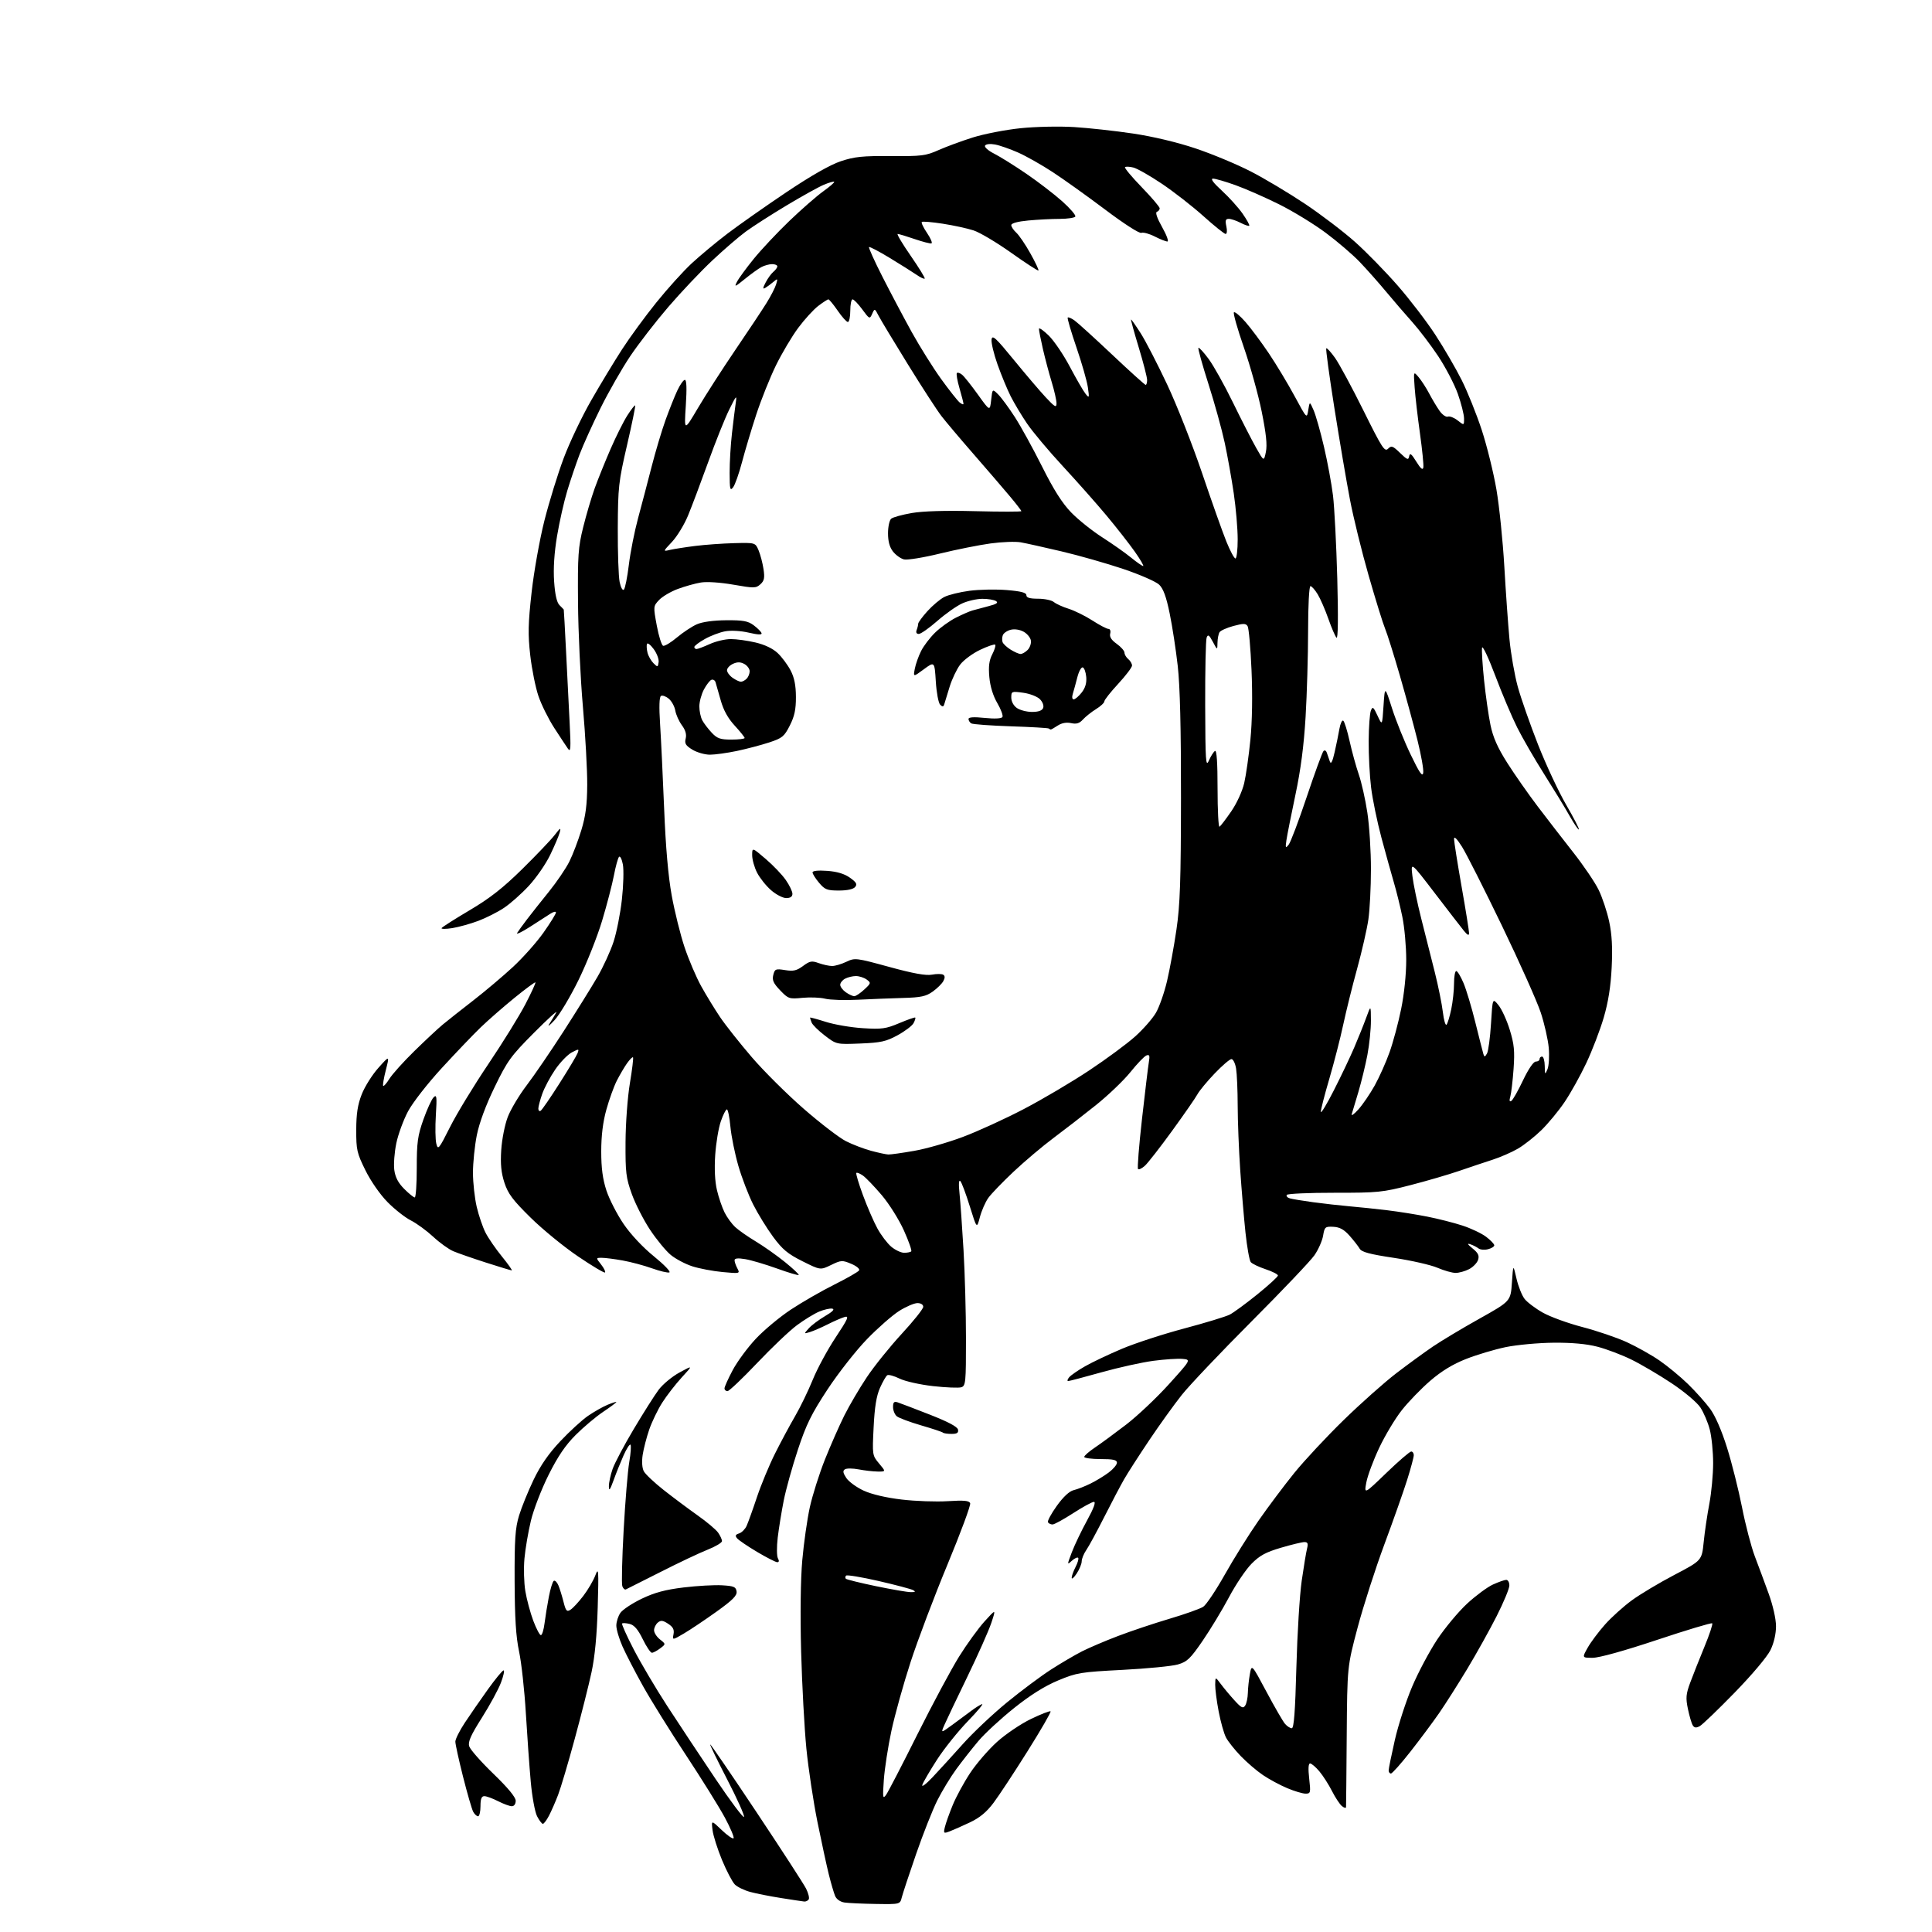 <?xml version="1.0" encoding="UTF-8" standalone="no"?>
<svg 
  version="1.1" 
  xmlns="http://www.w3.org/2000/svg" 
  xmlns:xlink="http://www.w3.org/1999/xlink" 
  xmlns:svg="http://www.w3.org/2000/svg"
  xmlns:rdf="http://www.w3.org/1999/02/22-rdf-syntax-ns#"
  xmlns:cc="http://creativecommons.org/ns#"
  xmlns:dc="http://purl.org/dc/elements/1.1/"
  viewBox="0 0 768 768"
  width="768"
  height="768"
>
<style>svg {background-color: white; }</style>"
<path stroke="none" fill="black" fill-rule="evenodd" d="M348.14,756.85C342.84,756.77 337.24,756.51 335.70,756.28C334.02,756.03 332.52,754.98 331.97,753.68C331.47,752.48 330.35,748.65 329.48,745.18C328.61,741.70 326.58,732.29 324.95,724.27C323.33,716.26 321.35,703.13 320.55,695.10C319.76,687.07 318.82,669.70 318.46,656.50C318.07,641.75 318.25,627.75 318.92,620.18C319.52,613.40 320.87,603.95 321.91,599.18C322.96,594.41 325.66,585.87 327.91,580.21C330.17,574.55 333.64,566.67 335.62,562.71C337.60,558.74 341.62,551.90 344.55,547.50C347.48,543.10 353.74,535.33 358.44,530.23C363.15,525.14 367.00,520.30 367.00,519.48C367.00,518.60 366.07,518.00 364.70,518.00C363.43,518.00 360.17,519.40 357.45,521.11C354.73,522.83 348.95,527.89 344.62,532.36C340.28,536.84 333.24,545.81 328.96,552.31C322.55,562.06 320.49,566.24 317.16,576.31C314.94,583.01 312.41,592.10 311.54,596.50C310.67,600.90 309.60,607.52 309.16,611.20C308.72,614.89 308.76,618.60 309.23,619.45C309.79,620.45 309.70,621.00 308.97,621.00C308.36,621.00 304.76,619.16 300.98,616.92C297.20,614.67 293.61,612.24 293.00,611.50C292.15,610.48 292.34,610.03 293.80,609.56C294.84,609.23 296.18,607.89 296.78,606.59C297.37,605.28 299.23,600.14 300.89,595.15C302.56,590.17 305.80,582.36 308.09,577.80C310.37,573.23 313.95,566.58 316.03,563.00C318.12,559.42 321.28,552.90 323.07,548.50C324.85,544.10 328.94,536.53 332.16,531.68C337.09,524.24 337.65,522.97 335.75,523.52C334.51,523.89 331.48,525.20 329.00,526.46C326.52,527.71 323.38,529.08 322.00,529.50C319.50,530.27 319.50,530.27 321.50,528.03C322.60,526.80 325.52,524.61 327.99,523.16C330.97,521.42 331.93,520.42 330.84,520.21C329.94,520.03 327.60,520.56 325.66,521.37C323.71,522.18 319.73,524.62 316.81,526.78C313.89,528.94 306.75,535.73 300.94,541.86C295.13,547.98 289.84,553.00 289.19,553.00C288.53,553.00 288.00,552.50 288.00,551.89C288.00,551.28 289.46,548.03 291.25,544.67C293.04,541.30 297.15,535.71 300.40,532.24C303.64,528.77 309.94,523.52 314.40,520.57C318.85,517.63 326.63,513.15 331.67,510.64C336.72,508.12 341.14,505.58 341.50,505.01C341.86,504.42 340.50,503.27 338.37,502.38C334.81,500.89 334.34,500.92 330.35,502.86C326.11,504.92 326.11,504.92 318.97,501.35C313.13,498.43 311.01,496.66 307.31,491.64C304.82,488.26 301.26,482.48 299.40,478.79C297.54,475.10 294.88,468.18 293.50,463.41C292.12,458.64 290.70,451.65 290.35,447.87C290.00,444.09 289.37,441.00 288.95,441.00C288.53,441.00 287.45,443.14 286.54,445.75C285.63,448.36 284.63,454.37 284.31,459.09C283.94,464.58 284.18,469.64 285.00,473.09C285.70,476.07 287.07,480.07 288.04,482.00C289.01,483.93 290.90,486.52 292.23,487.76C293.56,489.00 297.25,491.59 300.44,493.50C303.62,495.42 308.85,499.11 312.06,501.71C315.27,504.31 317.72,506.62 317.50,506.83C317.28,507.05 313.37,505.88 308.80,504.23C304.24,502.59 298.59,500.92 296.25,500.53C293.30,500.04 292.00,500.18 292.00,500.98C292.00,501.61 292.50,503.07 293.12,504.22C294.22,506.27 294.11,506.30 287.25,505.66C283.41,505.30 277.99,504.28 275.20,503.38C272.42,502.48 268.56,500.44 266.63,498.85C264.70,497.26 261.02,492.78 258.44,488.91C255.86,485.03 252.59,478.62 251.17,474.68C248.85,468.24 248.59,466.11 248.66,454.00C248.70,446.45 249.47,436.14 250.39,430.61C251.30,425.17 251.86,420.53 251.63,420.30C251.41,420.07 250.33,421.15 249.24,422.69C248.15,424.24 246.32,427.37 245.16,429.65C244.01,431.93 242.15,437.09 241.03,441.13C239.66,446.06 239.00,451.48 239.00,457.71C239.00,464.37 239.58,468.73 241.07,473.27C242.21,476.74 245.28,482.71 247.88,486.54C250.74,490.73 255.54,495.85 259.97,499.44C264.00,502.72 266.76,505.58 266.08,505.81C265.41,506.03 262.30,505.30 259.18,504.18C256.05,503.05 250.83,501.66 247.57,501.07C244.30,500.48 240.56,500.00 239.24,500.00C236.85,500.00 236.85,500.00 238.94,502.65C240.09,504.11 240.79,505.54 240.51,505.83C240.22,506.12 235.39,503.25 229.79,499.45C224.18,495.66 215.69,488.72 210.93,484.03C203.82,477.03 201.95,474.54 200.51,470.13C199.22,466.16 198.89,462.76 199.25,457.13C199.52,452.90 200.68,447.05 201.85,444.00C203.02,440.98 206.40,435.31 209.37,431.42C212.34,427.53 218.95,417.85 224.06,409.92C229.16,401.99 235.22,392.26 237.51,388.30C239.81,384.34 242.68,378.08 243.89,374.38C245.10,370.69 246.60,363.13 247.21,357.58C247.83,352.04 248.00,345.75 247.60,343.62C247.19,341.49 246.50,340.14 246.07,340.62C245.63,341.10 244.72,344.43 244.04,348.00C243.36,351.57 241.25,359.68 239.35,366.00C237.45,372.32 233.24,382.91 230.00,389.52C226.76,396.14 222.46,403.34 220.45,405.52C218.43,407.71 217.51,408.38 218.39,407.00C219.26,405.62 220.50,403.60 221.12,402.50C221.75,401.40 217.75,405.04 212.23,410.58C203.08,419.78 201.70,421.67 196.65,432.08C193.12,439.33 190.54,446.31 189.55,451.21C188.70,455.45 188.01,462.20 188.01,466.21C188.02,470.22 188.70,476.33 189.51,479.78C190.33,483.24 191.89,487.83 193.00,489.99C194.10,492.16 197.03,496.42 199.51,499.46C201.99,502.51 203.75,505.00 203.42,505.00C203.09,505.00 198.48,503.60 193.16,501.89C187.85,500.18 182.01,498.15 180.20,497.38C178.38,496.61 174.78,494.02 172.20,491.62C169.61,489.22 165.62,486.30 163.32,485.14C161.02,483.98 156.85,480.70 154.05,477.85C151.10,474.86 147.40,469.54 145.27,465.23C141.88,458.37 141.59,457.11 141.61,449.14C141.63,442.69 142.19,439.10 143.80,435.00C144.99,431.97 147.96,427.24 150.41,424.50C154.87,419.50 154.87,419.50 153.38,425.36C152.55,428.58 152.08,431.42 152.33,431.66C152.57,431.90 153.69,430.62 154.82,428.80C155.95,426.99 160.38,422.06 164.68,417.85C168.98,413.64 174.07,408.88 176.00,407.28C177.93,405.68 183.35,401.40 188.05,397.76C192.74,394.13 199.88,388.10 203.91,384.38C207.93,380.65 213.43,374.47 216.11,370.64C218.80,366.82 221.00,363.26 221.00,362.73C221.00,362.20 219.99,362.43 218.75,363.24C217.51,364.05 213.85,366.40 210.62,368.47C207.39,370.54 205.12,371.61 205.58,370.86C206.04,370.11 207.78,367.70 209.46,365.50C211.13,363.30 215.06,358.34 218.18,354.48C221.30,350.62 224.97,345.22 226.33,342.48C227.70,339.74 229.84,334.12 231.09,330.00C232.81,324.35 233.38,319.91 233.43,312.00C233.47,306.23 232.70,292.27 231.72,281.00C230.73,269.73 229.86,251.05 229.77,239.50C229.62,220.77 229.84,217.53 231.84,209.52C233.06,204.59 235.13,197.61 236.43,194.02C237.73,190.44 240.55,183.45 242.70,178.50C244.85,173.55 247.85,167.54 249.37,165.16C250.90,162.77 252.30,160.97 252.49,161.16C252.68,161.35 251.22,168.48 249.25,177.00C245.89,191.51 245.66,193.62 245.58,210.00C245.54,219.62 245.87,229.25 246.32,231.38C246.79,233.60 247.51,234.88 248.01,234.38C248.49,233.90 249.38,229.45 249.98,224.50C250.58,219.55 252.23,211.22 253.64,206.00C255.05,200.78 257.48,191.55 259.03,185.50C260.58,179.45 263.07,171.12 264.55,167.00C266.04,162.88 268.14,157.59 269.24,155.25C270.33,152.91 271.69,151.00 272.25,151.00C272.94,151.00 273.06,154.43 272.62,161.25C271.95,171.50 271.95,171.50 277.44,162.20C280.46,157.09 287.12,146.74 292.24,139.20C297.37,131.67 302.96,123.25 304.67,120.50C306.39,117.75 308.12,114.38 308.53,113.00C309.23,110.63 309.17,110.59 307.38,112.10C306.35,112.98 304.90,114.04 304.17,114.46C303.15,115.04 303.19,114.52 304.35,112.29C305.19,110.67 306.57,108.77 307.43,108.05C308.30,107.34 309.00,106.36 309.00,105.88C309.00,105.39 308.07,105.00 306.93,105.00C305.80,105.00 303.89,105.52 302.68,106.16C301.48,106.79 298.51,108.93 296.08,110.91C292.14,114.11 291.81,114.23 292.97,112.00C293.68,110.62 296.68,106.53 299.62,102.91C302.56,99.28 308.91,92.52 313.73,87.88C318.56,83.25 324.64,77.93 327.25,76.06C329.86,74.19 331.82,72.49 331.61,72.27C331.39,72.06 329.56,72.57 327.54,73.42C325.52,74.26 318.83,77.97 312.68,81.66C306.53,85.35 299.24,90.03 296.48,92.05C293.72,94.07 287.70,99.26 283.11,103.58C278.51,107.91 270.64,116.22 265.62,122.07C260.61,127.91 253.81,136.70 250.52,141.59C247.23,146.49 241.93,155.76 238.74,162.19C235.56,168.62 231.79,176.95 230.37,180.69C228.95,184.44 226.74,190.96 225.47,195.18C224.19,199.41 222.38,207.46 221.44,213.07C220.32,219.75 219.92,225.99 220.27,231.11C220.63,236.38 221.33,239.47 222.40,240.55C223.28,241.42 224.05,242.22 224.10,242.32C224.16,242.42 224.57,249.93 225.02,259.00C225.46,268.07 226.11,280.90 226.45,287.50C226.97,297.45 226.86,299.18 225.79,297.65C225.08,296.64 222.63,292.92 220.34,289.39C218.05,285.86 215.22,280.16 214.05,276.73C212.88,273.30 211.41,265.99 210.78,260.48C209.84,252.17 209.93,247.91 211.32,235.48C212.24,227.23 214.52,214.44 216.40,207.00C218.28,199.57 221.72,188.40 224.06,182.17C226.39,175.93 231.32,165.58 235.00,159.17C238.68,152.75 244.20,143.62 247.27,138.88C250.33,134.14 256.45,125.78 260.86,120.30C265.27,114.82 271.62,107.79 274.98,104.67C278.35,101.56 284.74,96.24 289.21,92.84C293.67,89.45 304.17,82.07 312.54,76.45C322.46,69.80 330.03,65.49 334.24,64.09C339.67,62.28 342.87,61.95 354.11,62.04C366.30,62.14 368.00,61.93 373.01,59.70C376.03,58.35 382.18,56.08 386.67,54.66C391.16,53.25 399.71,51.58 405.67,50.97C411.70,50.35 421.15,50.15 427.00,50.51C432.77,50.87 443.30,52.02 450.38,53.08C458.30,54.26 467.86,56.53 475.19,58.98C481.74,61.17 491.62,65.29 497.14,68.12C502.66,70.95 512.42,76.79 518.84,81.08C525.25,85.38 534.18,92.18 538.68,96.20C543.17,100.21 550.78,108.00 555.58,113.50C560.39,119.00 567.12,127.79 570.54,133.04C573.97,138.29 578.68,146.38 581.01,151.02C583.34,155.65 586.95,164.63 589.03,170.97C591.10,177.31 593.73,187.98 594.87,194.68C596.01,201.38 597.41,215.11 597.99,225.18C598.57,235.26 599.49,248.24 600.03,254.03C600.57,259.82 602.07,268.37 603.35,273.03C604.64,277.69 608.27,288.02 611.40,296.00C614.54,303.98 619.57,314.73 622.57,319.90C625.57,325.07 627.85,329.49 627.62,329.71C627.40,329.94 625.74,327.50 623.93,324.31C622.13,321.11 617.57,313.64 613.81,307.70C610.05,301.77 605.24,293.44 603.11,289.20C600.99,284.97 597.06,275.68 594.38,268.57C591.70,261.45 589.34,256.46 589.15,257.47C588.95,258.49 589.31,264.31 589.94,270.41C590.58,276.51 591.72,284.52 592.49,288.21C593.49,293.07 595.32,297.20 599.13,303.21C602.02,307.77 607.46,315.55 611.21,320.50C614.97,325.45 621.36,333.72 625.42,338.88C629.48,344.04 634.01,350.72 635.47,353.71C636.94,356.71 638.83,362.39 639.67,366.33C640.77,371.46 641.05,376.64 640.67,384.50C640.30,392.13 639.33,398.26 637.51,404.50C636.06,409.45 632.93,417.61 630.56,422.62C628.19,427.64 624.30,434.62 621.92,438.12C619.55,441.63 615.41,446.63 612.74,449.24C610.07,451.85 605.89,455.15 603.45,456.58C601.02,458.01 596.43,460.01 593.26,461.03C590.09,462.05 584.12,464.05 580.00,465.47C575.88,466.89 567.18,469.43 560.67,471.11C549.54,473.98 547.74,474.16 530.44,474.14C520.32,474.13 511.80,474.51 511.51,474.99C511.21,475.47 511.76,476.09 512.74,476.37C513.71,476.65 517.88,477.34 522.00,477.90C526.12,478.46 532.65,479.19 536.50,479.53C540.35,479.86 547.10,480.57 551.50,481.10C555.90,481.63 563.03,482.77 567.34,483.62C571.66,484.47 577.96,486.07 581.34,487.18C584.73,488.28 588.96,490.29 590.75,491.64C592.54,493.00 594.00,494.52 594.00,495.03C594.00,495.54 592.87,496.25 591.49,496.59C590.10,496.94 588.42,496.79 587.74,496.27C587.06,495.74 585.60,495.00 584.50,494.62C583.08,494.14 583.34,494.62 585.38,496.28C587.60,498.08 588.10,499.12 587.56,500.82C587.17,502.03 585.56,503.69 583.98,504.51C582.40,505.33 579.99,506.00 578.63,506.00C577.28,506.00 574.01,505.08 571.39,503.95C568.76,502.82 560.96,501.05 554.05,500.01C544.51,498.58 541.26,497.71 540.50,496.38C539.95,495.42 538.14,493.11 536.49,491.24C534.27,488.74 532.56,487.80 530.02,487.67C526.79,487.51 526.54,487.72 525.95,491.21C525.61,493.25 524.06,496.74 522.52,498.97C520.98,501.20 509.73,513.03 497.53,525.26C485.33,537.49 472.84,550.65 469.78,554.50C466.72,558.35 460.90,566.45 456.84,572.50C452.78,578.55 448.29,585.52 446.87,588.00C445.44,590.48 441.89,597.23 438.97,603.00C436.05,608.77 432.84,614.69 431.83,616.15C430.82,617.61 430.00,619.64 429.99,620.65C429.99,621.67 429.09,623.85 428.00,625.50C426.91,627.15 426.01,627.92 426.01,627.20C426.00,626.49 426.71,624.53 427.57,622.86C428.44,621.18 428.89,619.56 428.58,619.25C428.27,618.93 427.14,619.47 426.06,620.44C424.14,622.18 424.15,622.12 426.10,616.97C427.20,614.10 429.91,608.43 432.14,604.37C434.76,599.59 435.71,597.01 434.84,597.02C434.10,597.03 430.39,599.06 426.59,601.52C422.78,603.98 419.10,606.00 418.40,606.00C417.69,606.00 416.88,605.61 416.58,605.13C416.29,604.65 417.86,601.73 420.07,598.64C422.67,595.02 425.06,592.78 426.80,592.36C428.29,592.01 431.30,590.83 433.50,589.74C435.70,588.66 438.96,586.68 440.75,585.33C442.54,583.99 444.00,582.25 444.00,581.45C444.00,580.33 442.51,580.00 437.50,580.00C433.93,580.00 431.00,579.61 431.00,579.14C431.00,578.66 432.91,576.99 435.25,575.42C437.59,573.85 443.17,569.75 447.65,566.31C452.13,562.87 459.78,555.65 464.64,550.27C473.47,540.50 473.47,540.50 470.09,540.18C468.23,540.00 462.99,540.35 458.45,540.95C453.91,541.55 444.64,543.61 437.85,545.51C431.06,547.42 425.11,548.98 424.63,548.99C424.15,549.00 424.31,548.33 424.99,547.51C425.68,546.68 428.54,544.70 431.37,543.10C434.19,541.49 440.77,538.37 446.00,536.16C451.23,533.95 462.38,530.31 470.78,528.08C479.18,525.85 487.31,523.37 488.84,522.58C490.37,521.79 495.31,518.17 499.81,514.53C504.31,510.90 508.00,507.52 508.00,507.04C508.00,506.56 505.78,505.42 503.08,504.53C500.37,503.63 497.72,502.35 497.19,501.70C496.66,501.04 495.72,495.77 495.10,490.00C494.49,484.23 493.54,472.98 493.00,465.00C492.46,457.02 492.01,445.55 492.00,439.50C491.99,433.45 491.70,426.81 491.36,424.75C491.02,422.69 490.19,421.00 489.52,421.00C488.85,421.00 485.84,423.59 482.82,426.75C479.80,429.91 476.74,433.62 476.00,435.00C475.27,436.38 470.74,442.90 465.95,449.50C461.16,456.10 456.28,462.36 455.11,463.41C453.94,464.46 452.72,465.05 452.39,464.72C452.05,464.39 452.76,455.43 453.96,444.81C455.16,434.19 456.38,424.03 456.68,422.24C457.13,419.60 456.94,419.09 455.72,419.56C454.88,419.87 452.02,422.86 449.35,426.19C446.68,429.51 440.45,435.47 435.50,439.42C430.55,443.38 422.99,449.23 418.69,452.44C414.40,455.64 407.31,461.63 402.93,465.75C398.55,469.87 394.02,474.57 392.86,476.20C391.70,477.82 390.20,481.26 389.52,483.83C388.30,488.50 388.30,488.50 385.50,479.50C383.97,474.55 382.28,470.05 381.75,469.50C381.14,468.86 381.02,470.67 381.43,474.50C381.77,477.80 382.49,487.93 383.02,497.00C383.55,506.07 383.99,521.91 383.99,532.18C384.00,549.54 383.87,550.91 382.13,551.46C381.11,551.78 376.04,551.58 370.88,551.00C365.67,550.41 359.76,549.08 357.58,548.01C355.43,546.95 353.24,546.35 352.72,546.67C352.20,546.99 350.89,549.27 349.80,551.72C348.39,554.91 347.67,559.36 347.28,567.35C346.73,578.41 346.75,578.55 349.45,581.76C352.18,585.00 352.18,585.00 348.84,584.96C347.00,584.93 343.62,584.55 341.32,584.10C339.02,583.66 336.58,583.64 335.90,584.06C334.95,584.65 335.06,585.45 336.41,587.51C337.38,588.98 340.50,591.25 343.34,592.56C346.55,594.03 352.27,595.37 358.42,596.09C363.87,596.74 372.11,597.03 376.74,596.74C383.26,596.33 385.26,596.52 385.66,597.57C385.95,598.31 381.90,609.24 376.67,621.85C371.43,634.46 364.83,651.92 361.99,660.64C359.15,669.36 355.72,681.67 354.36,687.99C353.01,694.31 351.65,703.08 351.34,707.49C350.84,714.64 350.94,715.28 352.22,713.50C353.02,712.40 358.61,701.60 364.65,689.50C370.70,677.40 378.17,663.45 381.26,658.50C384.35,653.55 388.91,647.25 391.41,644.50C395.94,639.50 395.94,639.50 394.06,645.14C393.03,648.24 388.72,657.92 384.49,666.64C380.26,675.36 376.16,683.96 375.38,685.76C373.97,689.01 373.97,689.01 378.73,685.53C381.36,683.62 384.69,681.15 386.15,680.04C387.61,678.92 389.49,677.75 390.34,677.42C391.18,677.10 388.67,680.13 384.76,684.17C380.85,688.20 375.32,695.10 372.48,699.50C369.64,703.90 367.01,708.40 366.64,709.50C366.26,710.61 368.08,709.27 370.73,706.45C373.35,703.68 378.75,697.76 382.73,693.30C386.71,688.84 394.59,681.40 400.23,676.78C405.88,672.15 413.77,666.26 417.77,663.69C421.77,661.11 427.34,657.85 430.15,656.42C432.96,655.00 439.36,652.27 444.38,650.36C449.39,648.44 458.59,645.36 464.81,643.51C471.03,641.67 477.10,639.51 478.31,638.71C479.51,637.92 483.38,632.14 486.90,625.89C490.42,619.63 496.43,610.00 500.27,604.50C504.10,599.00 510.51,590.45 514.52,585.50C518.53,580.55 527.36,571.09 534.15,564.47C540.94,557.85 550.33,549.50 555.00,545.92C559.67,542.34 566.25,537.55 569.61,535.27C572.97,532.99 581.29,528.00 588.11,524.19C600.50,517.25 600.50,517.25 601.01,509.88C601.51,502.50 601.51,502.50 602.81,508.19C603.53,511.32 604.99,514.99 606.05,516.34C607.12,517.70 610.39,520.16 613.32,521.81C616.25,523.46 623.34,526.04 629.07,527.53C634.81,529.03 642.70,531.71 646.62,533.50C650.54,535.29 656.39,538.57 659.62,540.79C662.85,543.01 667.98,547.24 671.00,550.18C674.02,553.12 677.98,557.55 679.80,560.02C681.84,562.80 684.40,568.67 686.53,575.50C688.43,581.55 691.10,592.20 692.48,599.17C693.85,606.14 696.14,614.91 697.57,618.67C699.00,622.43 701.48,629.10 703.07,633.50C704.78,638.22 705.98,643.52 705.99,646.43C705.99,649.50 705.17,653.09 703.80,655.91C702.53,658.54 696.52,665.68 689.58,672.81C682.96,679.61 676.70,685.63 675.65,686.19C674.25,686.94 673.52,686.85 672.90,685.85C672.43,685.11 671.57,682.19 670.98,679.36C670.06,674.96 670.19,673.45 671.89,668.86C672.98,665.91 675.52,659.53 677.52,654.67C679.53,649.81 680.93,645.60 680.63,645.30C680.34,645.00 670.48,647.96 658.72,651.88C645.68,656.23 635.70,659.00 633.11,659.00C628.87,659.00 628.87,659.00 631.13,654.98C632.37,652.77 635.49,648.61 638.06,645.72C640.63,642.84 645.43,638.52 648.74,636.11C652.04,633.70 659.64,629.16 665.62,626.03C676.50,620.32 676.50,620.32 677.24,613.03C677.64,609.02 678.65,602.15 679.49,597.76C680.32,593.37 681.00,586.10 681.00,581.61C681.00,577.11 680.40,571.11 679.66,568.26C678.92,565.41 677.23,561.46 675.91,559.47C674.56,557.44 669.54,553.22 664.50,549.87C659.55,546.57 652.35,542.34 648.50,540.45C644.65,538.56 638.58,536.26 635.00,535.34C630.65,534.21 624.87,533.69 617.50,533.75C611.45,533.81 602.90,534.60 598.50,535.51C594.10,536.43 587.03,538.54 582.79,540.21C577.52,542.29 573.03,545.02 568.56,548.87C564.97,551.97 559.89,557.21 557.27,560.53C554.64,563.84 550.59,570.59 548.26,575.53C545.93,580.46 543.63,586.65 543.14,589.27C542.25,594.04 542.25,594.04 551.09,585.52C555.95,580.83 560.40,577.00 560.97,577.00C561.53,577.00 562.00,577.65 562.00,578.45C562.00,579.24 560.83,583.63 559.39,588.20C557.96,592.76 553.87,604.34 550.31,613.92C546.75,623.50 541.97,638.35 539.69,646.92C535.55,662.50 535.55,662.50 535.34,690.00C535.23,705.12 535.11,717.89 535.07,718.37C535.03,718.85 534.29,718.66 533.42,717.94C532.55,717.21 530.78,714.52 529.48,711.96C528.18,709.39 525.92,705.87 524.47,704.14C523.01,702.41 521.35,701.00 520.78,701.00C520.10,701.00 519.98,703.08 520.42,707.00C521.06,712.66 520.98,713.00 518.99,713.00C517.82,713.00 514.54,712.02 511.69,710.82C508.83,709.62 504.50,707.29 502.07,705.64C499.63,704.00 495.65,700.59 493.23,698.08C490.80,695.56 488.16,692.23 487.35,690.68C486.54,689.13 485.23,684.48 484.44,680.34C483.65,676.21 483.03,671.40 483.06,669.66C483.11,666.50 483.11,666.50 485.31,669.44C486.51,671.06 488.96,673.99 490.74,675.94C493.44,678.91 494.14,679.25 494.97,678.00C495.52,677.17 496.00,674.92 496.04,673.00C496.08,671.08 496.44,667.70 496.84,665.50C497.57,661.50 497.57,661.50 503.44,672.50C506.67,678.55 509.98,684.29 510.81,685.25C511.63,686.21 512.84,687.00 513.50,687.00C514.36,687.00 514.86,680.44 515.33,662.75C515.69,649.41 516.64,633.91 517.46,628.30C518.27,622.69 519.22,616.95 519.58,615.55C520.07,613.57 519.84,613.00 518.53,613.00C517.60,613.00 513.40,614.01 509.20,615.25C503.12,617.04 500.72,618.35 497.48,621.64C495.24,623.91 491.22,629.87 488.56,634.89C485.89,639.91 481.18,647.70 478.08,652.22C473.18,659.37 471.91,660.58 468.22,661.65C465.89,662.33 456.00,663.29 446.24,663.80C429.50,664.67 428.05,664.91 420.61,668.01C415.27,670.24 409.62,673.78 403.11,678.98C397.83,683.20 391.44,689.09 388.93,692.08C386.41,695.06 382.47,700.08 380.16,703.23C377.85,706.39 374.44,712.01 372.57,715.73C370.71,719.46 366.93,729.02 364.17,737.00C361.41,744.98 358.85,752.74 358.47,754.25C357.78,757.00 357.78,757.00 348.14,756.85zM319.69,755.89C319.04,755.82 314.90,755.20 310.50,754.50C306.10,753.81 300.56,752.71 298.20,752.07C295.83,751.42 293.09,750.09 292.11,749.11C291.12,748.12 288.84,743.77 287.03,739.43C285.23,735.08 283.52,729.72 283.25,727.52C282.75,723.50 282.75,723.50 286.86,727.44C289.11,729.60 291.25,731.09 291.60,730.74C291.94,730.39 290.38,726.67 288.11,722.46C285.84,718.26 278.89,707.10 272.66,697.66C266.43,688.22 258.76,675.89 255.61,670.26C252.47,664.63 248.80,657.53 247.45,654.48C246.10,651.44 245.00,647.71 245.00,646.19C245.00,644.68 245.73,642.40 246.63,641.12C247.52,639.85 251.34,637.32 255.11,635.51C260.23,633.06 264.44,631.93 271.73,631.04C277.10,630.39 283.98,630.00 287.00,630.18C291.72,630.45 292.54,630.80 292.80,632.62C293.04,634.27 291.27,636.04 284.75,640.71C280.15,644.00 274.34,647.89 271.83,649.36C267.27,652.03 267.27,652.03 267.74,649.60C268.08,647.79 267.54,646.74 265.59,645.47C263.49,644.09 262.70,644.00 261.49,645.00C260.67,645.69 260.00,647.06 260.00,648.05C260.00,649.04 261.06,650.69 262.35,651.70C264.70,653.55 264.70,653.55 262.41,655.27C261.15,656.22 259.68,657.00 259.14,657.00C258.59,657.00 256.96,654.57 255.50,651.59C253.61,647.73 252.12,646.00 250.31,645.54C248.91,645.19 247.55,645.11 247.30,645.37C247.04,645.63 249.12,650.26 251.92,655.67C254.72,661.08 260.72,671.21 265.25,678.19C269.79,685.17 278.42,698.20 284.43,707.14C290.45,716.08 295.54,722.87 295.76,722.23C295.97,721.58 292.97,714.89 289.07,707.36C285.18,699.83 282.12,693.54 282.28,693.39C282.44,693.23 290.72,705.34 300.68,720.30C310.64,735.26 319.54,748.98 320.44,750.78C321.34,752.58 321.81,754.50 321.48,755.03C321.15,755.56 320.35,755.95 319.69,755.89zM377.53,727.99C375.10,728.91 375.00,728.82 375.62,726.23C375.98,724.73 377.38,720.80 378.74,717.50C380.10,714.20 383.21,708.48 385.66,704.79C388.10,701.09 392.89,695.55 396.30,692.46C399.71,689.37 405.79,685.26 409.82,683.32C413.84,681.38 417.35,680.02 417.62,680.29C417.89,680.56 413.77,687.69 408.46,696.14C403.16,704.59 397.08,713.82 394.94,716.66C392.20,720.32 389.47,722.58 385.58,724.42C382.57,725.84 378.94,727.45 377.53,727.99zM215.80,725.00C215.39,725.00 214.35,723.65 213.50,721.99C212.64,720.34 211.51,714.15 210.98,708.24C210.45,702.33 209.57,690.08 209.03,681.00C208.49,671.92 207.28,660.90 206.34,656.50C205.09,650.59 204.63,643.27 204.57,628.50C204.51,611.88 204.81,607.49 206.32,602.50C207.32,599.20 209.93,592.78 212.11,588.23C214.87,582.48 218.12,577.79 222.76,572.88C226.43,568.98 231.36,564.47 233.73,562.84C236.09,561.22 239.59,559.23 241.51,558.43C243.43,557.63 245.00,557.14 245.00,557.34C245.00,557.55 242.64,559.30 239.75,561.24C236.86,563.17 231.95,567.31 228.84,570.42C224.77,574.49 221.73,578.96 218.07,586.30C215.26,591.91 212.10,600.10 211.04,604.50C209.99,608.90 208.83,615.65 208.48,619.50C208.12,623.35 208.28,629.20 208.83,632.50C209.38,635.80 210.80,641.09 211.98,644.25C213.17,647.41 214.53,650.00 215.01,650.00C215.49,650.00 216.15,647.86 216.47,645.25C216.80,642.64 217.57,637.90 218.18,634.72C218.79,631.54 219.67,628.70 220.14,628.41C220.61,628.12 221.43,628.93 221.96,630.19C222.50,631.46 223.41,634.41 224.00,636.74C224.92,640.39 225.30,640.83 226.78,639.89C227.73,639.30 230.02,636.83 231.87,634.40C233.72,631.98 235.87,628.31 236.65,626.25C237.94,622.84 238.03,623.98 237.60,639.00C237.28,650.03 236.47,658.55 235.15,664.70C234.06,669.77 231.06,681.69 228.47,691.20C225.89,700.72 222.91,710.75 221.85,713.50C220.80,716.25 219.17,719.96 218.24,721.75C217.31,723.54 216.21,725.00 215.80,725.00zM190.04,722.00C189.50,722.00 188.63,721.18 188.09,720.18C187.56,719.17 185.74,712.90 184.06,706.24C182.38,699.57 181.00,693.30 181.01,692.31C181.02,691.31 182.70,687.95 184.76,684.83C186.82,681.71 190.95,675.75 193.93,671.58C196.92,667.41 199.73,664.00 200.18,664.00C200.63,664.00 200.15,666.21 199.12,668.92C198.09,671.62 194.68,677.89 191.54,682.85C187.11,689.84 185.98,692.39 186.52,694.18C186.90,695.46 191.22,700.36 196.11,705.08C201.92,710.69 205.00,714.42 205.00,715.83C205.00,717.12 204.37,718.00 203.46,718.00C202.61,718.00 200.16,717.10 198.00,716.00C195.84,714.90 193.39,714.00 192.54,714.00C191.41,714.00 191.00,715.07 191.00,718.00C191.00,720.20 190.57,722.00 190.04,722.00zM552.92,705.00C552.42,705.00 552.00,704.44 552.01,703.75C552.01,703.06 553.12,697.66 554.46,691.73C555.80,685.81 558.89,676.27 561.32,670.54C563.75,664.80 568.27,656.32 571.35,651.68C574.43,647.05 579.76,640.66 583.19,637.48C586.62,634.31 591.24,630.89 593.46,629.88C595.68,628.87 598.06,628.03 598.75,628.02C599.44,628.01 600.00,629.01 599.99,630.25C599.99,631.49 597.71,636.97 594.94,642.44C592.17,647.91 586.90,657.36 583.24,663.44C579.57,669.52 574.55,677.42 572.07,681.00C569.60,684.58 564.48,691.44 560.71,696.25C556.93,701.06 553.43,705.00 552.92,705.00zM362.00,632.90C363.85,632.93 364.11,632.72 363.00,632.11C362.18,631.66 355.99,630.02 349.25,628.47C342.52,626.93 336.70,625.96 336.34,626.33C335.97,626.70 335.93,627.26 336.25,627.58C336.57,627.90 341.93,629.22 348.16,630.52C354.40,631.81 360.62,632.89 362.00,632.90zM248.77,631.83C248.35,632.02 247.72,631.44 247.38,630.55C247.04,629.66 247.28,619.61 247.91,608.21C248.54,596.82 249.54,584.66 250.14,581.20C250.74,577.73 250.95,574.62 250.62,574.29C250.29,573.96 249.05,575.90 247.85,578.60C246.66,581.29 244.87,585.75 243.88,588.50C242.50,592.31 242.06,592.87 242.04,590.88C242.02,589.43 242.69,586.30 243.53,583.91C244.37,581.53 248.16,574.39 251.95,568.04C255.73,561.69 260.16,554.70 261.79,552.50C263.42,550.30 267.17,547.19 270.12,545.58C275.50,542.66 275.50,542.66 270.98,547.58C268.50,550.29 265.02,554.79 263.24,557.58C261.46,560.38 259.14,565.20 258.07,568.29C257.01,571.39 255.84,575.91 255.47,578.35C255.07,581.00 255.25,583.61 255.93,584.86C256.54,586.01 260.07,589.34 263.77,592.26C267.47,595.18 273.52,599.70 277.21,602.31C280.90,604.91 284.61,608.03 285.46,609.24C286.31,610.45 287.00,611.97 287.00,612.61C287.00,613.25 284.41,614.79 281.25,616.04C278.09,617.29 269.66,621.28 262.52,624.91C255.38,628.53 249.19,631.65 248.77,631.83zM378.24,570.00C376.64,570.00 375.10,569.77 374.82,569.49C374.54,569.20 370.63,567.91 366.14,566.60C361.65,565.29 357.31,563.67 356.49,562.99C355.67,562.31 355.00,560.65 355.00,559.31C355.00,557.43 355.41,557.00 356.75,557.43C357.71,557.74 363.45,559.92 369.49,562.29C376.84,565.16 380.60,567.15 380.82,568.29C381.07,569.59 380.44,570.00 378.24,570.00zM359.41,498.00C360.65,498.00 361.92,497.75 362.23,497.43C362.54,497.12 361.23,493.39 359.32,489.14C357.41,484.88 353.45,478.57 350.52,475.11C347.59,471.66 344.22,468.15 343.03,467.31C341.84,466.48 340.66,466.00 340.41,466.26C340.15,466.51 341.33,470.48 343.03,475.07C344.72,479.67 347.30,485.62 348.76,488.29C350.22,490.97 352.70,494.25 354.28,495.58C355.86,496.91 358.17,498.00 359.41,498.00zM164.87,476.00C165.31,476.00 165.67,470.71 165.67,464.25C165.67,454.12 166.03,451.48 168.29,445.08C169.74,440.99 171.57,437.00 172.36,436.21C173.60,434.97 173.72,435.89 173.26,443.29C172.97,447.96 173.05,453.07 173.44,454.62C174.10,457.27 174.47,456.82 178.91,447.98C181.53,442.76 188.37,431.52 194.11,423.00C199.85,414.48 206.49,403.75 208.86,399.17C211.24,394.59 213.03,390.69 212.84,390.51C212.65,390.32 208.90,393.09 204.50,396.67C200.10,400.25 194.09,405.50 191.14,408.34C188.19,411.18 181.22,418.47 175.64,424.54C169.97,430.71 164.05,438.30 162.20,441.77C160.39,445.17 158.29,450.88 157.54,454.46C156.80,458.03 156.43,462.82 156.74,465.09C157.13,468.00 158.30,470.23 160.68,472.61C162.54,474.48 164.43,476.00 164.87,476.00zM353.12,458.93C354.01,458.97 358.62,458.32 363.37,457.49C368.12,456.67 376.83,454.17 382.74,451.95C388.65,449.74 399.56,444.74 406.99,440.86C414.42,436.98 426.12,430.06 433.00,425.49C439.88,420.92 448.09,414.85 451.26,412.00C454.43,409.15 458.13,404.94 459.48,402.63C460.83,400.32 462.83,394.63 463.92,389.97C465.01,385.31 466.70,376.10 467.66,369.50C469.10,359.66 469.42,350.21 469.46,317.00C469.49,289.85 469.07,272.65 468.18,264.81C467.46,258.39 466.02,248.96 464.97,243.88C463.61,237.22 462.44,234.00 460.79,232.42C459.53,231.20 453.10,228.39 446.50,226.17C439.90,223.95 428.88,220.81 422.00,219.19C415.12,217.57 407.81,215.94 405.74,215.58C403.68,215.21 398.28,215.41 393.74,216.03C389.21,216.65 380.15,218.46 373.60,220.06C367.06,221.66 360.64,222.70 359.33,222.37C358.03,222.04 356.08,220.64 354.98,219.25C353.64,217.54 353.00,215.20 353.00,211.99C353.00,209.38 353.57,206.77 354.27,206.19C354.97,205.61 358.63,204.60 362.42,203.94C366.86,203.17 375.81,202.90 387.65,203.20C397.74,203.45 406.00,203.45 406.00,203.19C406.00,202.93 403.88,200.19 401.29,197.11C398.70,194.02 392.27,186.55 387.00,180.50C381.72,174.45 375.99,167.66 374.26,165.42C372.52,163.18 366.53,153.95 360.95,144.92C355.37,135.89 350.10,127.15 349.25,125.51C347.71,122.54 347.69,122.53 346.70,124.75C345.73,126.93 345.62,126.88 342.76,122.99C341.15,120.80 339.42,119.00 338.91,119.00C338.41,119.00 338.00,121.03 338.00,123.50C338.00,125.97 337.57,128.00 337.05,128.00C336.52,128.00 334.70,125.98 333.00,123.50C331.30,121.03 329.63,119.00 329.30,119.00C328.96,119.00 327.14,120.18 325.25,121.62C323.37,123.06 319.78,127.00 317.28,130.37C314.78,133.74 310.80,140.45 308.44,145.27C306.08,150.10 302.57,158.87 300.63,164.77C298.70,170.67 296.15,179.18 294.97,183.68C293.78,188.19 292.20,192.69 291.44,193.68C290.23,195.28 290.06,194.58 290.04,188.00C290.03,183.88 290.44,176.78 290.97,172.23C291.49,167.68 292.16,162.28 292.46,160.23C292.96,156.82 292.74,157.05 289.88,162.82C288.16,166.29 284.38,175.74 281.47,183.82C278.55,191.89 274.96,201.43 273.48,205.00C272.00,208.57 269.15,213.25 267.15,215.38C263.50,219.26 263.50,219.26 266.29,218.60C267.83,218.24 272.33,217.53 276.29,217.03C280.26,216.53 287.27,216.03 291.88,215.91C300.25,215.70 300.25,215.70 301.56,218.80C302.28,220.51 303.15,223.85 303.51,226.23C304.04,229.73 303.80,230.87 302.27,232.26C300.51,233.85 299.77,233.86 291.53,232.42C286.33,231.51 281.00,231.16 278.59,231.56C276.34,231.93 272.21,233.09 269.41,234.13C266.62,235.17 263.28,237.14 261.99,238.51C259.68,240.97 259.67,241.08 261.08,248.67C261.86,252.89 263.00,256.50 263.61,256.71C264.22,256.91 266.70,255.42 269.11,253.39C271.52,251.37 275.07,249.02 277.00,248.17C279.17,247.21 283.61,246.60 288.68,246.56C295.44,246.51 297.33,246.86 299.61,248.56C301.13,249.69 302.53,251.10 302.73,251.69C302.97,252.41 301.33,252.35 297.65,251.49C294.45,250.75 290.59,250.53 288.29,250.95C286.14,251.34 282.49,252.72 280.19,254.02C277.88,255.31 276.00,256.74 276.00,257.18C276.00,257.63 276.40,258.00 276.89,258.00C277.38,258.00 279.74,257.11 282.14,256.02C284.54,254.93 288.30,254.04 290.50,254.04C292.70,254.03 297.12,254.65 300.33,255.40C304.05,256.28 307.24,257.81 309.17,259.64C310.83,261.21 313.12,264.30 314.27,266.50C315.76,269.34 316.37,272.39 316.39,277.04C316.41,282.05 315.83,284.72 313.96,288.42C311.74,292.79 310.95,293.43 305.74,295.14C302.57,296.18 296.80,297.70 292.92,298.52C289.04,299.33 284.21,300.00 282.18,300.00C280.16,299.99 277.03,299.10 275.23,298.00C272.56,296.37 272.07,295.56 272.57,293.58C272.98,291.95 272.49,290.23 271.06,288.30C269.90,286.72 268.72,284.10 268.44,282.47C268.16,280.84 267.00,278.71 265.86,277.76C264.72,276.80 263.32,276.30 262.75,276.65C262.07,277.08 261.95,280.92 262.40,287.90C262.77,293.73 263.50,308.85 264.01,321.50C264.62,336.78 265.63,348.36 267.02,356.00C268.17,362.32 270.46,371.55 272.11,376.50C273.77,381.45 276.74,388.43 278.72,392.00C280.70,395.57 284.08,401.11 286.23,404.30C288.38,407.49 294.05,414.65 298.82,420.21C303.59,425.77 312.90,435.02 319.50,440.77C326.10,446.52 333.64,452.30 336.26,453.63C338.89,454.96 343.39,456.68 346.26,457.46C349.14,458.23 352.23,458.90 353.12,458.93zM539.99,441.00C541.72,439.07 544.63,434.80 546.47,431.50C548.30,428.20 550.97,422.23 552.39,418.23C553.81,414.24 555.88,406.52 556.98,401.08C558.18,395.20 559.00,387.27 559.00,381.55C559.00,376.25 558.30,368.52 557.44,364.38C556.59,360.24 555.06,354.07 554.05,350.67C553.05,347.28 550.84,339.32 549.14,333.00C547.45,326.68 545.60,317.69 545.03,313.03C544.46,308.37 544.03,300.04 544.07,294.53C544.11,289.01 544.50,283.60 544.94,282.50C545.64,280.73 545.95,280.97 547.59,284.50C549.45,288.50 549.45,288.50 549.97,280.57C550.50,272.65 550.50,272.65 553.35,281.57C554.92,286.48 558.26,294.77 560.78,300.00C564.24,307.20 565.45,308.95 565.75,307.23C565.97,305.99 564.94,300.14 563.46,294.23C561.99,288.33 558.83,276.75 556.45,268.50C554.06,260.25 551.42,251.86 550.58,249.85C549.74,247.84 546.81,238.39 544.07,228.85C541.33,219.31 537.97,205.65 536.61,198.50C535.24,191.35 532.46,175.02 530.44,162.21C528.41,149.39 526.96,138.71 527.21,138.46C527.46,138.21 529.02,139.92 530.69,142.25C532.35,144.59 537.44,154.01 541.99,163.19C549.36,178.06 550.42,179.72 551.77,178.38C553.11,177.04 553.63,177.22 556.54,180.04C559.41,182.82 559.86,182.98 560.17,181.36C560.45,179.90 561.07,180.37 563.00,183.50C564.75,186.33 565.57,187.01 565.80,185.82C565.97,184.89 565.37,178.82 564.46,172.32C563.55,165.82 562.59,157.57 562.34,154.00C561.88,147.50 561.88,147.50 563.98,150.00C565.13,151.38 567.01,154.30 568.16,156.50C569.32,158.70 571.15,161.77 572.24,163.31C573.33,164.86 574.82,165.90 575.55,165.62C576.28,165.34 578.03,166.02 579.44,167.13C582.00,169.15 582.00,169.15 581.98,166.32C581.97,164.77 580.86,160.39 579.52,156.58C578.17,152.78 574.65,146.03 571.70,141.58C568.74,137.14 564.10,131.03 561.38,128.00C558.67,124.97 554.02,119.58 551.04,116.00C548.07,112.42 543.36,107.11 540.57,104.19C537.78,101.26 531.67,96.03 527.00,92.55C522.33,89.07 514.00,83.98 508.50,81.24C503.00,78.50 495.21,75.07 491.19,73.63C487.17,72.18 483.12,71.00 482.19,71.01C481.09,71.02 482.30,72.67 485.68,75.76C488.53,78.37 492.24,82.48 493.94,84.91C495.63,87.34 496.83,89.51 496.60,89.73C496.37,89.96 494.82,89.44 493.14,88.57C491.47,87.71 489.37,87.00 488.47,87.00C487.18,87.00 486.98,87.62 487.50,90.00C487.87,91.68 487.74,93.00 487.21,93.00C486.69,93.00 482.72,89.82 478.38,85.92C474.05,82.03 466.63,76.25 461.90,73.07C457.18,69.89 452.06,66.98 450.54,66.60C449.01,66.22 447.52,66.15 447.21,66.45C446.91,66.75 449.89,70.33 453.83,74.39C457.77,78.46 461.00,82.25 461.00,82.81C461.00,83.37 460.49,84.00 459.87,84.21C459.18,84.44 459.97,86.76 461.97,90.29C463.74,93.43 464.68,96.00 464.06,96.00C463.43,96.00 461.16,95.10 459.02,94.01C456.87,92.91 454.48,92.26 453.70,92.56C452.89,92.87 446.84,88.99 439.40,83.38C432.30,78.04 422.90,71.31 418.49,68.43C414.09,65.54 407.88,62.04 404.70,60.63C401.52,59.23 397.42,57.79 395.58,57.45C393.62,57.08 391.96,57.26 391.58,57.87C391.21,58.46 392.81,59.88 395.21,61.09C397.57,62.29 403.32,65.88 408.00,69.08C412.68,72.28 419.09,77.20 422.26,80.03C425.42,82.86 427.76,85.58 427.45,86.09C427.14,86.59 424.32,87.00 421.19,87.01C418.06,87.01 412.46,87.30 408.75,87.65C404.52,88.05 402.00,88.74 402.00,89.49C402.00,90.15 402.90,91.51 404.00,92.50C405.10,93.50 407.62,97.20 409.59,100.73C411.57,104.26 413.01,107.32 412.80,107.53C412.60,107.74 407.72,104.57 401.96,100.48C396.21,96.40 389.48,92.39 387.00,91.59C384.52,90.78 379.00,89.58 374.72,88.92C370.45,88.26 366.71,87.95 366.43,88.24C366.14,88.53 367.08,90.50 368.51,92.61C369.95,94.73 370.74,96.59 370.26,96.75C369.79,96.90 366.77,96.12 363.55,95.02C360.32,93.91 357.31,93.00 356.84,93.00C356.38,93.00 358.70,96.90 362.00,101.66C365.30,106.43 367.82,110.52 367.58,110.75C367.35,110.99 365.88,110.30 364.33,109.22C362.77,108.15 357.99,105.14 353.69,102.53C349.40,99.92 345.69,97.98 345.45,98.22C345.21,98.46 347.62,103.79 350.82,110.08C354.01,116.36 359.23,126.22 362.42,132.00C365.62,137.78 370.86,146.14 374.06,150.59C377.27,155.03 380.60,159.25 381.45,159.96C382.30,160.67 383.00,160.92 383.00,160.53C383.00,160.13 382.28,157.34 381.41,154.33C380.53,151.32 380.07,148.60 380.38,148.28C380.70,147.97 381.64,148.28 382.47,148.98C383.31,149.67 386.14,153.23 388.75,156.87C393.50,163.50 393.50,163.50 394.00,159.00C394.50,154.50 394.50,154.50 396.81,156.81C398.08,158.08 401.06,162.13 403.43,165.81C405.81,169.49 410.68,178.35 414.26,185.50C418.87,194.71 422.24,200.02 425.82,203.72C428.60,206.58 434.16,211.04 438.19,213.61C442.21,216.19 447.35,219.80 449.60,221.65C451.86,223.49 454.03,225.00 454.42,225.00C454.81,225.00 453.30,222.41 451.07,219.25C448.83,216.09 443.82,209.68 439.91,205.00C436.01,200.32 428.20,191.50 422.54,185.38C416.88,179.27 410.46,171.62 408.27,168.38C406.07,165.15 403.14,160.25 401.75,157.50C400.37,154.75 398.02,149.07 396.53,144.87C395.04,140.68 393.98,136.21 394.16,134.94C394.45,132.99 395.82,134.25 403.00,143.04C407.68,148.77 413.40,155.49 415.73,157.98C419.33,161.83 419.96,162.18 419.98,160.36C419.99,159.18 419.13,155.35 418.06,151.86C416.99,148.36 415.42,142.43 414.56,138.69C413.70,134.94 413.00,131.36 413.00,130.73C413.00,130.11 414.73,131.29 416.86,133.36C418.98,135.43 422.78,141.03 425.30,145.81C427.83,150.59 430.61,155.40 431.49,156.50C433.00,158.39 433.06,158.25 432.45,154.00C432.10,151.53 430.05,144.36 427.90,138.09C425.75,131.81 424.19,126.47 424.43,126.23C424.67,125.99 425.86,126.49 427.08,127.34C428.29,128.19 435.04,134.31 442.06,140.94C449.09,147.58 455.10,153.00 455.42,153.00C455.74,153.00 456.00,152.13 456.00,151.06C456.00,149.99 454.49,144.14 452.65,138.06C450.80,131.98 449.44,127.00 449.62,127.00C449.79,127.00 451.52,129.47 453.45,132.49C455.38,135.50 460.11,144.67 463.97,152.86C467.82,161.05 474.08,176.92 477.87,188.13C481.66,199.33 485.99,211.54 487.49,215.25C488.99,218.96 490.61,222.00 491.11,222.00C491.60,222.00 492.00,218.57 492.00,214.38C492.00,210.19 491.30,201.97 490.44,196.13C489.58,190.28 487.96,181.22 486.84,176.00C485.72,170.78 482.81,160.25 480.37,152.62C477.93,144.98 476.14,138.53 476.39,138.28C476.64,138.02 478.46,140.00 480.43,142.66C482.40,145.32 486.76,153.12 490.11,160.00C493.47,166.88 497.61,174.97 499.32,177.99C502.42,183.47 502.42,183.47 503.21,179.64C503.79,176.88 503.31,172.35 501.53,163.54C500.16,156.80 496.97,145.33 494.44,138.05C491.91,130.78 490.14,124.53 490.50,124.16C490.87,123.80 492.94,125.53 495.10,128.00C497.27,130.48 501.46,136.10 504.41,140.50C507.36,144.90 511.97,152.55 514.64,157.50C519.50,166.50 519.50,166.50 520.05,163.00C520.61,159.50 520.61,159.50 522.17,163.05C523.03,165.00 524.88,171.52 526.29,177.55C527.70,183.57 529.32,192.32 529.89,197.00C530.46,201.68 531.22,216.53 531.59,230.00C532.00,245.64 531.89,254.14 531.28,253.50C530.76,252.95 529.30,249.57 528.05,246.00C526.80,242.43 524.89,238.04 523.81,236.25C522.72,234.46 521.42,233.00 520.92,233.00C520.40,233.00 519.99,240.64 519.99,250.75C519.98,260.51 519.53,275.93 518.99,285.00C518.31,296.41 517.07,305.98 514.94,316.00C513.26,323.98 511.65,332.07 511.37,334.00C510.92,337.10 511.02,337.31 512.25,335.80C513.02,334.87 516.25,326.32 519.44,316.80C522.63,307.29 525.62,299.09 526.09,298.58C526.58,298.04 527.15,298.35 527.47,299.33C527.76,300.25 528.29,301.79 528.65,302.75C529.09,303.94 529.70,302.73 530.54,299.00C531.23,295.98 532.08,291.80 532.44,289.72C532.81,287.64 533.48,286.18 533.95,286.47C534.42,286.76 535.56,290.42 536.49,294.61C537.43,298.81 539.07,304.77 540.14,307.87C541.22,310.97 542.75,317.77 543.54,323.00C544.34,328.23 544.98,338.35 544.97,345.50C544.97,352.65 544.51,361.65 543.95,365.50C543.39,369.34 541.39,378.12 539.50,385.00C537.60,391.87 535.11,401.93 533.95,407.34C532.80,412.75 530.31,422.42 528.43,428.82C526.54,435.23 525.02,441.15 525.05,441.98C525.08,442.82 527.39,439.00 530.19,433.50C533.00,428.00 536.64,420.35 538.29,416.50C539.94,412.65 542.11,407.25 543.11,404.50C544.93,399.50 544.93,399.50 544.96,405.66C544.98,409.05 544.35,415.21 543.56,419.36C542.77,423.50 541.15,430.12 539.98,434.07C538.80,438.02 537.62,441.99 537.34,442.88C537.07,443.77 538.26,442.93 539.99,441.00zM214.92,441.55C215.43,441.24 218.78,436.37 222.36,430.74C225.95,425.11 229.20,419.67 229.59,418.65C230.25,416.90 230.13,416.88 227.31,418.34C225.67,419.19 222.69,422.27 220.69,425.19C218.69,428.11 216.37,432.47 215.53,434.88C214.69,437.28 214.00,439.90 214.00,440.68C214.00,441.47 214.41,441.86 214.92,441.55zM600.77,437.64C601.37,437.27 603.46,433.60 605.41,429.48C607.53,425.02 609.58,422.00 610.48,422.00C611.32,422.00 612.00,421.55 612.00,421.00C612.00,420.45 612.45,420.00 613.00,420.00C613.55,420.00 614.03,421.69 614.06,423.75C614.12,427.29 614.18,427.36 615.16,425.00C615.72,423.62 615.94,419.80 615.65,416.50C615.35,413.20 613.92,406.90 612.47,402.50C611.01,398.10 604.08,382.57 597.05,368.00C590.02,353.43 582.86,339.27 581.14,336.55C579.07,333.30 578.00,332.27 578.01,333.55C578.02,334.62 579.37,343.14 581.01,352.47C582.66,361.80 583.99,370.13 583.98,370.97C583.96,372.04 583.34,371.74 581.92,370.00C580.80,368.62 575.59,361.88 570.33,355.00C560.77,342.50 560.77,342.50 561.46,348.28C561.84,351.45 563.43,359.10 565.00,365.28C566.57,371.45 568.98,381.00 570.36,386.50C571.74,392.00 573.18,399.12 573.56,402.33C573.94,405.53 574.60,407.78 575.02,407.33C575.44,406.87 576.28,404.12 576.89,401.20C577.50,398.29 578.00,393.67 578.00,390.95C578.00,388.23 578.39,386.00 578.88,386.00C579.36,386.00 580.66,388.14 581.76,390.75C582.87,393.36 585.00,400.45 586.49,406.50C587.99,412.55 589.42,418.18 589.67,419.00C590.06,420.26 590.29,420.22 591.11,418.77C591.64,417.81 592.36,412.45 592.70,406.85C593.32,396.67 593.32,396.67 595.68,399.58C596.98,401.19 599.00,405.60 600.16,409.39C601.91,415.09 602.17,417.76 601.67,424.89C601.33,429.62 600.75,434.58 600.37,435.91C599.91,437.52 600.04,438.09 600.77,437.64zM342.00,414.81C332.50,415.19 332.50,415.19 327.88,411.65C325.33,409.70 322.97,407.37 322.63,406.47C322.28,405.57 322.00,404.70 322.00,404.52C322.00,404.35 324.81,405.11 328.25,406.20C331.69,407.30 338.32,408.43 343.00,408.72C350.55,409.19 352.17,408.96 357.50,406.71C360.80,405.32 363.65,404.32 363.83,404.50C364.01,404.68 363.71,405.68 363.15,406.72C362.60,407.76 359.75,409.92 356.82,411.52C352.24,414.02 350.19,414.48 342.00,414.81zM341.00,397.41C335.77,397.67 329.93,397.49 328.00,397.00C326.07,396.51 322.02,396.36 319.00,396.65C313.72,397.17 313.37,397.05 310.12,393.67C307.43,390.86 306.88,389.62 307.39,387.56C307.99,385.17 308.34,385.03 312.09,385.63C315.38,386.16 316.71,385.85 319.22,383.99C321.93,381.99 322.70,381.85 325.48,382.86C327.22,383.48 329.61,384.00 330.79,384.00C331.97,384.00 334.51,383.25 336.43,382.33C339.85,380.70 340.26,380.75 353.49,384.37C363.07,386.99 368.06,387.89 370.46,387.44C372.34,387.09 374.35,387.10 374.94,387.46C375.67,387.91 375.69,388.72 375.00,389.99C374.45,391.02 372.55,392.90 370.77,394.17C368.08,396.08 366.07,396.51 359.01,396.70C354.33,396.83 346.23,397.15 341.00,397.41zM339.58,396.00C340.20,396.00 341.98,394.82 343.54,393.37C346.26,390.86 346.30,390.69 344.50,389.37C343.46,388.62 341.55,388.00 340.24,388.00C338.94,388.00 337.00,388.47 335.93,389.04C334.87,389.60 334.00,390.70 334.00,391.48C334.00,392.25 335.00,393.59 336.22,394.44C337.44,395.30 338.95,396.00 339.58,396.00zM179.79,368.94C177.19,369.35 175.29,369.34 175.55,368.92C175.81,368.49 180.84,365.30 186.71,361.82C194.73,357.08 199.92,353.01 207.56,345.50C213.15,340.00 218.94,333.93 220.44,332.00C222.81,328.94 223.06,328.82 222.47,331.00C222.09,332.38 220.38,336.40 218.66,339.94C216.94,343.49 213.14,348.98 210.21,352.14C207.29,355.30 202.83,359.25 200.30,360.92C197.78,362.60 193.19,364.91 190.11,366.07C187.02,367.23 182.38,368.52 179.79,368.94zM312.53,357.00C311.18,357.00 308.45,355.58 306.48,353.84C304.50,352.11 302.01,348.98 300.94,346.88C299.87,344.79 299.00,341.68 299.00,339.96C299.00,336.85 299.00,336.85 304.37,341.44C307.33,343.96 310.93,347.73 312.37,349.82C313.82,351.90 315.00,354.37 315.00,355.30C315.00,356.44 314.19,357.00 312.53,357.00zM333.47,354.00C328.79,354.00 327.88,353.64 325.59,350.92C324.17,349.23 323.00,347.38 323.00,346.80C323.00,346.15 325.17,345.92 328.82,346.18C332.77,346.47 335.66,347.34 337.86,348.90C340.44,350.74 340.85,351.48 339.92,352.60C339.19,353.48 336.78,354.00 333.47,354.00zM484.78,328.64C485.21,328.37 487.30,325.63 489.42,322.56C491.64,319.33 493.83,314.56 494.59,311.30C495.31,308.19 496.42,300.44 497.05,294.07C497.77,286.79 497.94,276.52 497.50,266.40C497.12,257.54 496.42,249.68 495.95,248.93C495.25,247.78 494.31,247.77 490.33,248.83C487.70,249.54 485.21,250.65 484.79,251.31C484.37,251.96 484.00,253.85 483.97,255.50C483.92,258.50 483.92,258.50 482.12,255.12C480.65,252.37 480.19,252.06 479.66,253.45C479.30,254.39 479.04,266.49 479.08,280.33C479.15,302.72 479.32,305.15 480.55,302.33C481.32,300.58 482.41,298.87 482.97,298.52C483.66,298.09 484.00,303.06 484.00,313.50C484.00,322.09 484.35,328.90 484.78,328.64zM290.75,294.00C293.64,294.00 296.00,293.71 296.00,293.36C296.00,293.01 294.22,290.80 292.05,288.44C289.35,285.51 287.59,282.31 286.48,278.33C285.59,275.12 284.67,271.90 284.43,271.17C284.19,270.43 283.48,270.01 282.84,270.22C282.20,270.43 280.85,272.15 279.84,274.04C278.83,275.92 278.00,278.97 278.00,280.80C278.00,282.63 278.52,285.11 279.16,286.32C279.80,287.52 281.49,289.74 282.91,291.25C285.09,293.57 286.31,294.00 290.75,294.00zM417.70,290.00C417.50,290.00 417.15,289.82 416.92,289.60C416.69,289.38 409.90,288.98 401.84,288.72C393.78,288.45 386.69,287.93 386.09,287.56C385.49,287.19 385.00,286.40 385.00,285.80C385.00,285.07 387.09,284.94 391.43,285.38C395.39,285.79 398.10,285.65 398.48,285.03C398.82,284.48 397.91,282.00 396.46,279.51C394.76,276.62 393.62,272.91 393.28,269.19C392.89,264.87 393.19,262.53 394.45,260.09C395.38,258.29 395.90,256.57 395.61,256.27C395.31,255.98 392.62,256.89 389.63,258.31C386.64,259.73 383.06,262.37 381.68,264.19C380.31,266.01 378.42,269.98 377.49,273.00C376.57,276.02 375.61,279.14 375.37,279.92C375.03,281.03 374.67,281.07 373.72,280.12C373.05,279.45 372.27,275.31 372.00,270.91C371.50,262.91 371.50,262.91 367.26,266.03C363.02,269.16 363.02,269.16 363.65,265.83C364.00,264.00 365.12,260.84 366.14,258.81C367.15,256.77 369.67,253.47 371.74,251.45C373.81,249.44 377.52,246.77 380.00,245.53C382.48,244.28 385.40,243.00 386.50,242.69C387.60,242.38 390.49,241.60 392.92,240.97C396.17,240.14 396.96,239.59 395.92,238.93C395.14,238.44 392.70,238.03 390.50,238.04C388.30,238.04 384.69,238.86 382.48,239.87C380.27,240.87 375.82,244.01 372.58,246.85C369.34,249.68 366.04,252.00 365.24,252.00C364.32,252.00 364.01,251.41 364.39,250.42C364.73,249.55 365.00,248.42 365.00,247.92C365.00,247.42 366.65,245.18 368.67,242.94C370.70,240.70 373.70,238.17 375.35,237.32C377.00,236.47 381.53,235.35 385.42,234.84C389.32,234.33 395.99,234.21 400.25,234.56C405.91,235.03 408.00,235.59 408.00,236.60C408.00,237.60 409.34,238.00 412.67,238.00C415.24,238.00 418.05,238.60 418.92,239.32C419.79,240.05 422.44,241.26 424.82,242.00C427.19,242.75 431.45,244.86 434.28,246.68C437.11,248.51 439.97,250.00 440.62,250.00C441.29,250.00 441.60,250.82 441.32,251.87C440.99,253.16 441.80,254.44 443.92,255.94C445.61,257.15 447.00,258.73 447.00,259.45C447.00,260.17 447.68,261.32 448.50,262.00C449.32,262.68 450.00,263.84 450.00,264.57C450.00,265.29 447.52,268.56 444.50,271.83C441.48,275.09 439.00,278.23 439.00,278.80C439.00,279.37 437.51,280.76 435.68,281.89C433.86,283.01 431.53,284.87 430.49,286.01C429.09,287.56 427.91,287.92 425.77,287.45C423.93,287.05 422.06,287.39 420.49,288.41C419.16,289.29 417.90,290.00 417.70,290.00zM410.25,283.00C412.81,283.00 414.26,282.48 414.67,281.42C415.02,280.52 414.46,279.01 413.37,277.93C412.33,276.88 409.34,275.73 406.74,275.38C402.14,274.75 402.00,274.81 402.00,277.31C402.00,278.84 402.90,280.52 404.22,281.44C405.44,282.30 408.16,283.00 410.25,283.00zM426.81,278.00C427.39,278.00 428.81,276.79 429.98,275.30C431.42,273.47 432.00,271.50 431.80,269.13C431.63,267.22 431.02,265.50 430.42,265.30C429.83,265.11 428.86,266.87 428.26,269.22C427.66,271.58 426.85,274.51 426.47,275.75C426.05,277.09 426.19,278.00 426.81,278.00zM294.52,271.00C295.12,271.00 296.14,270.46 296.80,269.80C297.46,269.14 298.00,267.81 298.00,266.84C298.00,265.86 297.04,264.56 295.87,263.93C294.33,263.11 293.10,263.09 291.37,263.88C290.07,264.47 289.00,265.62 289.00,266.42C289.00,267.23 290.00,268.59 291.22,269.44C292.44,270.30 293.93,271.00 294.52,271.00zM261.81,263.23C261.99,262.05 261.09,259.69 259.83,257.99C258.57,256.28 257.37,255.38 257.17,255.99C256.97,256.59 257.07,258.16 257.40,259.47C257.73,260.79 258.79,262.65 259.75,263.62C261.42,265.29 261.51,265.27 261.81,263.23zM405.68,259.97C406.33,259.99 407.59,259.27 408.48,258.38C409.38,257.48 409.97,255.81 409.80,254.66C409.64,253.51 408.34,251.92 406.93,251.13C405.40,250.28 403.32,249.95 401.79,250.34C400.38,250.69 398.96,251.66 398.64,252.49C398.32,253.32 398.28,254.58 398.55,255.28C398.83,255.99 400.27,257.33 401.77,258.26C403.27,259.19 405.03,259.96 405.68,259.97z" />

</svg>